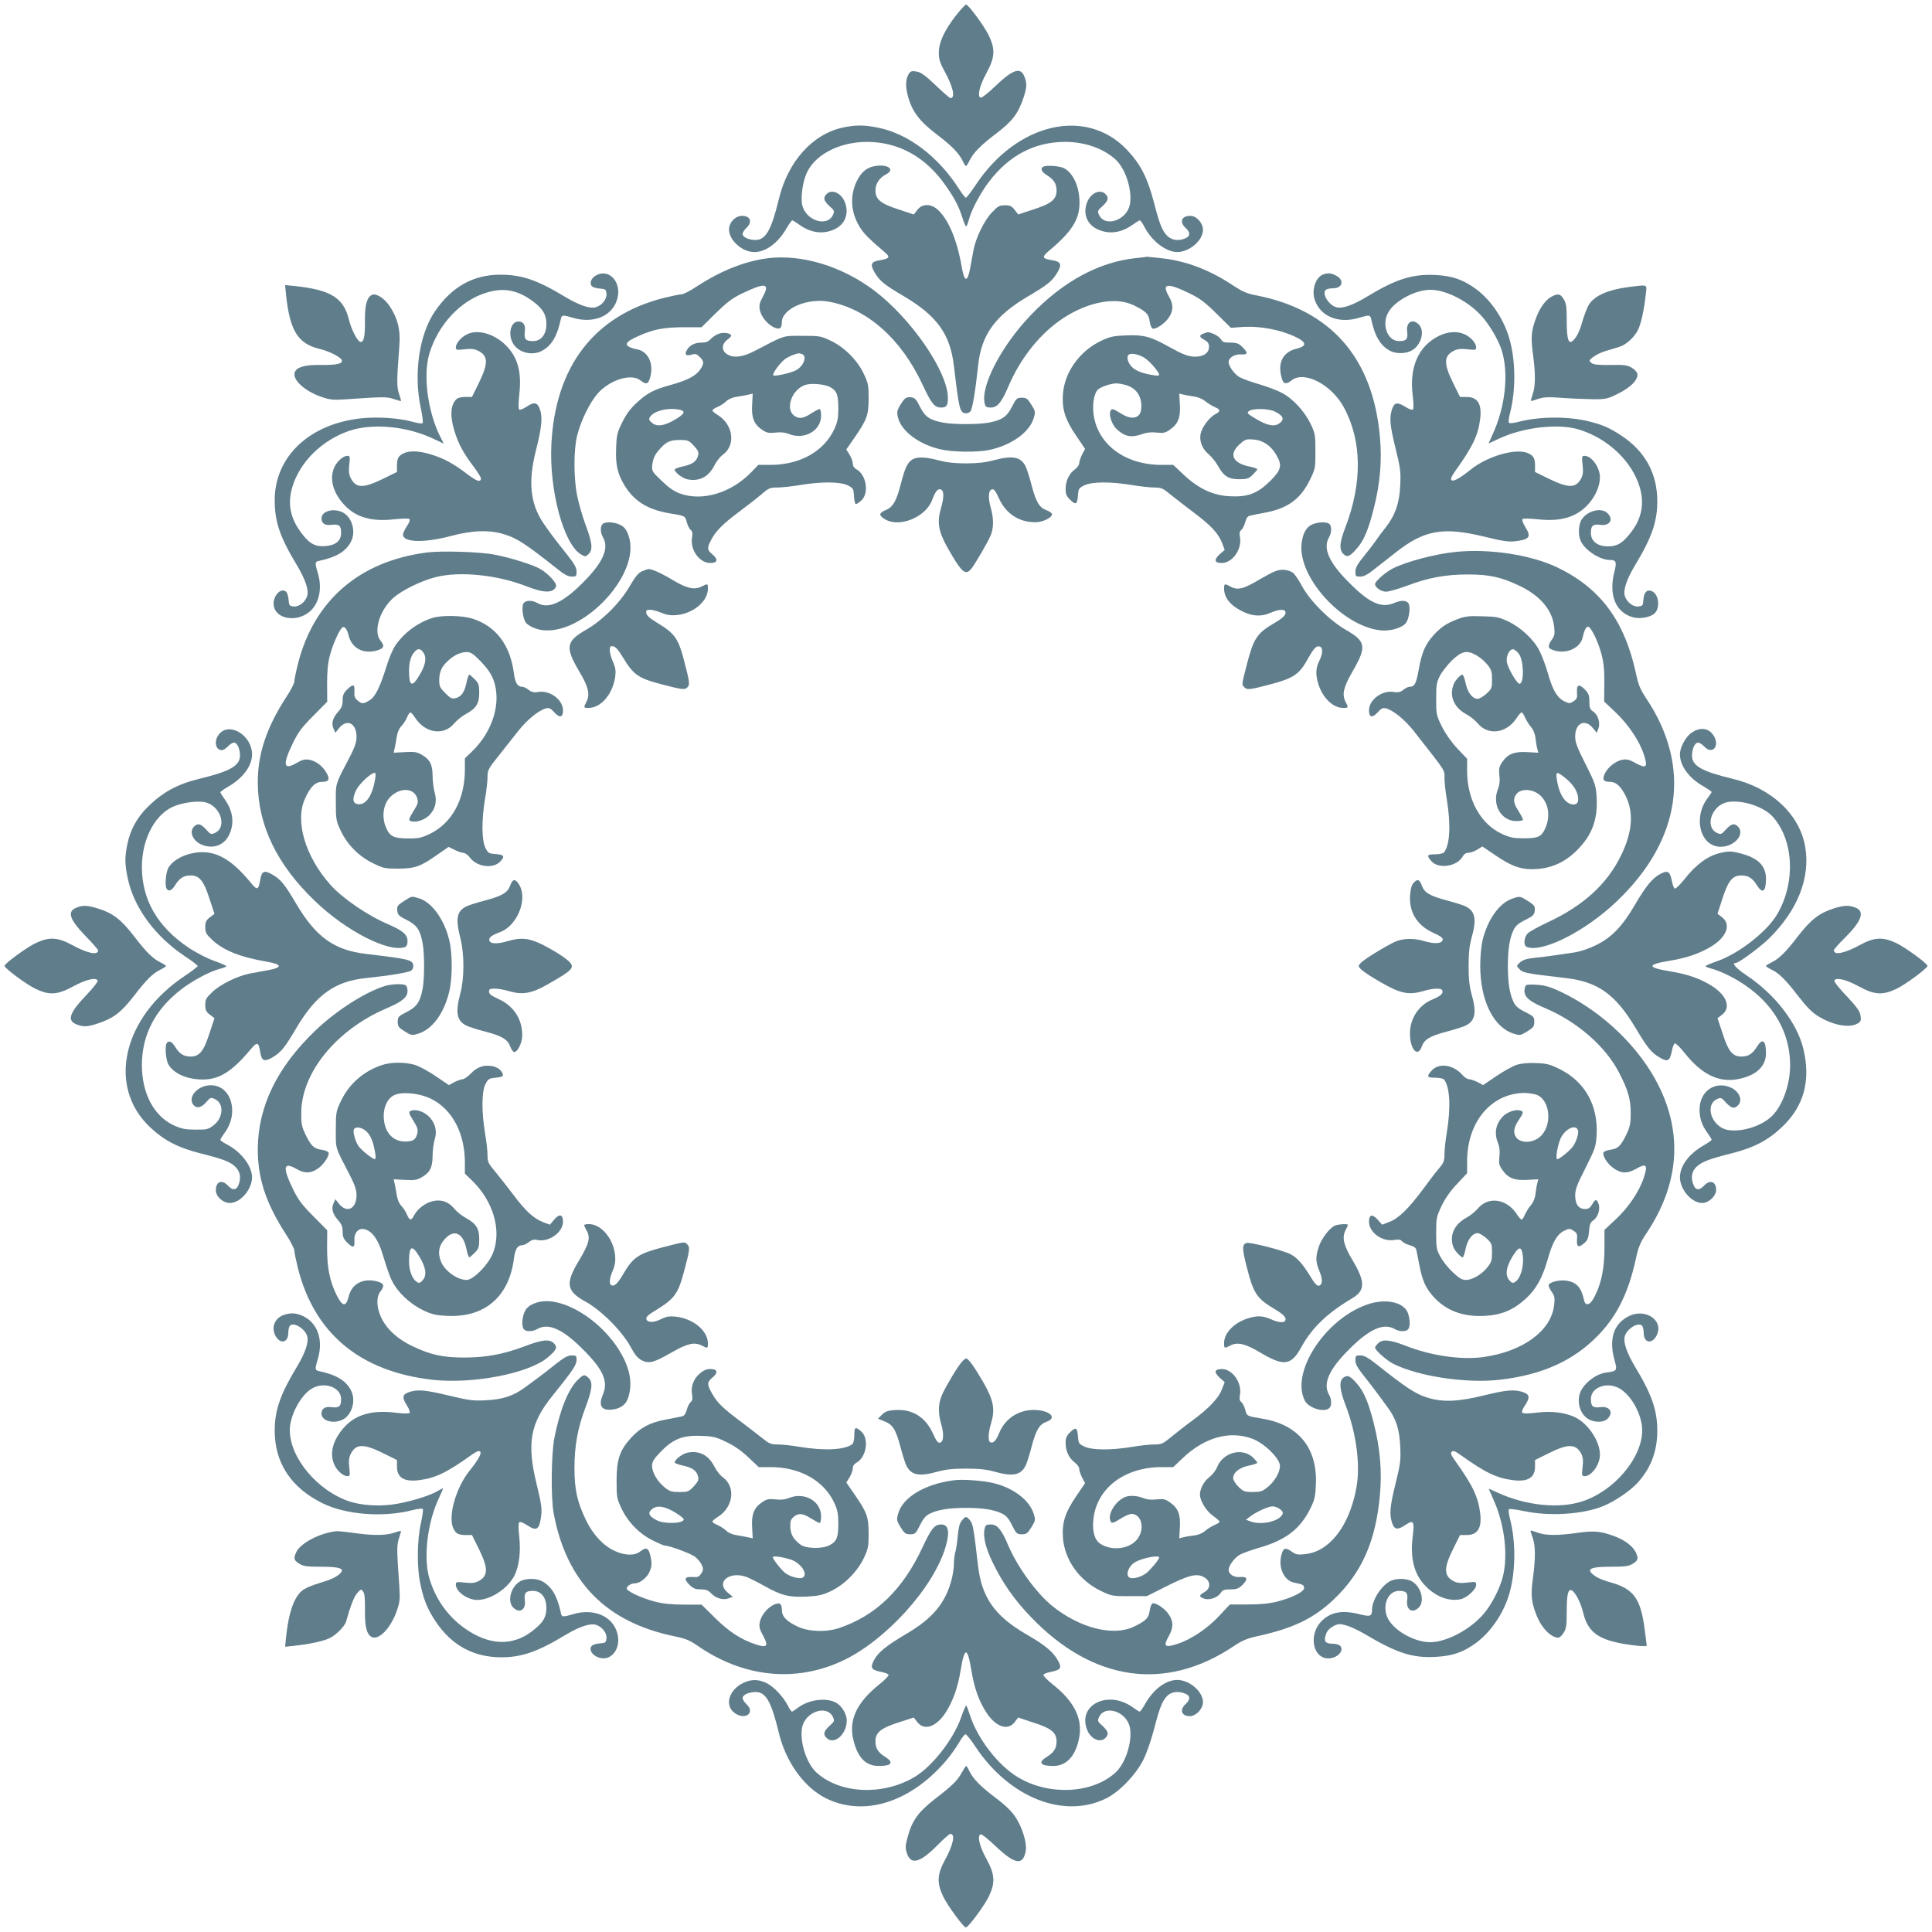 <?xml version="1.0" standalone="no"?>
<!DOCTYPE svg PUBLIC "-//W3C//DTD SVG 20010904//EN"
 "http://www.w3.org/TR/2001/REC-SVG-20010904/DTD/svg10.dtd">
<svg version="1.0" xmlns="http://www.w3.org/2000/svg"
 width="1280pt" height="1280pt" viewBox="0 0 1280 1280"
 preserveAspectRatio="xMidYMid meet">
<g transform="translate(0,1280) scale(0.1,-0.1)"
fill="#607d8b" stroke="none">
<path d="M6334 12698 c-77 -99 -114 -178 -114 -247 0 -43 7 -67 39 -125 56
-102 72 -176 38 -176 -5 0 -49 38 -97 84 -68 65 -97 86 -126 92 -30 5 -40 3
-50 -11 -24 -33 -27 -84 -9 -151 27 -101 77 -168 188 -252 104 -79 149 -126
175 -178 8 -19 19 -34 22 -34 3 0 14 15 22 34 26 53 74 103 179 182 105 80
144 130 179 234 24 71 25 99 6 145 -26 62 -76 45 -192 -66 -46 -44 -90 -79
-97 -76 -24 8 -8 78 38 162 57 104 60 158 16 250 -29 61 -135 205 -151 205 -5
0 -35 -33 -66 -72z"/>
<path d="M5584 11955 c-202 -44 -365 -226 -424 -475 -50 -205 -87 -270 -155
-270 -45 0 -85 19 -85 40 0 9 11 27 25 40 42 39 27 80 -29 80 -44 0 -86 -44
-86 -90 0 -72 87 -150 168 -150 76 0 158 61 213 158 17 28 34 52 38 52 4 0 25
-13 47 -29 75 -54 156 -65 231 -31 73 33 101 107 69 184 -25 59 -86 85 -120
50 -24 -24 -19 -43 19 -79 33 -29 35 -34 24 -58 -39 -86 -185 -37 -205 69 -8
45 1 126 22 186 45 134 215 228 409 228 211 -1 390 -101 522 -292 61 -88 85
-135 109 -210 10 -32 21 -58 25 -58 3 0 12 20 18 44 15 62 79 182 134 253 134
175 302 262 502 263 132 0 252 -42 334 -115 68 -61 114 -205 97 -299 -20 -106
-166 -155 -205 -69 -11 24 -9 29 24 58 38 36 43 55 19 79 -34 35 -95 9 -120
-50 -32 -77 -4 -151 69 -184 75 -34 156 -23 231 31 22 16 43 29 48 29 4 0 17
-18 29 -41 48 -95 143 -168 218 -169 81 0 171 77 171 147 0 46 -43 93 -84 93
-58 0 -74 -40 -31 -80 32 -30 32 -54 0 -68 -43 -20 -89 -15 -119 13 -35 33
-52 73 -92 228 -42 160 -88 250 -178 345 -270 284 -728 178 -1001 -232 -31
-47 -61 -86 -66 -86 -4 0 -25 26 -45 58 -137 214 -336 366 -536 406 -92 19
-151 19 -234 1z"/>
<path d="M5798 11700 c-51 -9 -83 -33 -112 -82 -56 -98 -54 -216 7 -317 28
-47 57 -77 172 -175 34 -29 27 -40 -35 -50 -59 -9 -67 -27 -36 -80 33 -57 64
-82 193 -158 222 -131 308 -252 333 -463 34 -287 39 -308 76 -313 11 -2 27 4
34 13 12 15 33 138 50 300 21 207 111 332 333 463 129 76 160 101 193 158 31
53 23 71 -36 80 -68 11 -70 21 -15 67 146 122 198 205 197 315 0 105 -42 196
-103 228 -31 15 -119 21 -138 9 -20 -12 -11 -33 24 -55 47 -29 65 -57 65 -103
0 -58 -35 -87 -155 -125 l-99 -33 -24 31 c-19 25 -31 30 -64 30 -36 0 -47 -6
-84 -45 -52 -53 -108 -168 -124 -250 -6 -33 -16 -89 -23 -125 -17 -92 -38 -89
-55 10 -31 182 -91 323 -163 384 -45 38 -100 36 -131 -4 l-24 -31 -99 33
c-120 38 -155 67 -155 126 0 45 26 84 72 108 60 31 10 68 -74 54z"/>
<path d="M5086 11089 c-153 -20 -309 -82 -470 -187 -43 -29 -89 -52 -101 -52
-12 0 -65 -11 -118 -24 -460 -117 -719 -454 -744 -971 -15 -303 81 -660 196
-728 30 -17 31 -17 52 4 28 28 23 75 -24 199 -19 52 -43 136 -53 185 -24 119
-24 305 0 400 22 93 84 219 135 277 81 92 223 136 284 88 40 -32 54 -26 67 30
21 87 -20 165 -92 176 -21 4 -45 12 -55 19 -24 18 -7 36 65 68 100 45 168 58
299 59 l121 0 94 93 c78 76 110 100 179 133 149 71 182 66 134 -22 -23 -42
-27 -59 -21 -89 8 -42 46 -91 88 -113 41 -21 58 -12 58 31 0 90 169 163 313
136 253 -47 477 -245 619 -549 59 -127 79 -152 124 -152 35 0 44 13 44 64 0
173 -243 526 -489 712 -215 161 -480 241 -705 213z"/>
<path d="M7525 11090 c-245 -26 -483 -155 -696 -378 -194 -202 -334 -471 -305
-586 5 -22 12 -26 41 -26 42 0 71 34 115 138 83 194 214 357 370 458 165 106
344 138 460 82 82 -40 101 -58 107 -107 3 -23 12 -45 19 -48 19 -7 79 32 104
68 35 48 36 91 5 144 -51 88 -14 94 135 22 69 -34 103 -59 180 -135 l95 -94
65 5 c123 10 267 -17 373 -70 64 -32 64 -57 -2 -73 -91 -21 -128 -93 -100
-192 11 -43 29 -48 66 -18 84 66 264 -27 346 -178 121 -223 124 -501 9 -800
-37 -95 -41 -143 -12 -172 25 -25 43 -18 90 37 45 50 77 126 111 262 43 167
56 321 41 479 -47 523 -326 840 -823 936 -58 11 -89 25 -144 61 -156 105 -314
166 -478 184 -53 6 -98 10 -99 10 -2 -1 -35 -5 -73 -9z"/>
<path d="M3948 10975 c-31 -18 -44 -50 -28 -70 6 -8 30 -15 53 -17 39 -3 42
-5 45 -34 4 -36 -32 -80 -73 -90 -39 -10 -108 14 -199 68 -186 113 -288 148
-432 148 -178 0 -320 -79 -432 -242 -105 -153 -143 -414 -94 -643 11 -49 16
-94 12 -98 -4 -5 -32 -1 -61 7 -89 26 -233 36 -341 25 -346 -35 -578 -253
-578 -543 0 -144 35 -246 148 -432 54 -91 78 -160 68 -199 -10 -41 -54 -77
-90 -73 -29 3 -31 6 -34 45 -2 23 -9 47 -17 53 -37 31 -92 -35 -81 -96 17 -87
152 -108 237 -37 64 55 86 155 54 259 -20 67 -19 73 13 79 111 24 174 62 207
126 35 66 8 162 -54 194 -61 31 -141 9 -141 -39 0 -35 24 -49 69 -43 48 6 61
-6 61 -53 0 -53 -35 -82 -104 -88 -70 -6 -110 18 -166 96 -68 94 -85 187 -54
293 49 167 196 313 379 375 152 51 376 31 550 -50 l75 -35 -24 47 c-82 165
-114 404 -72 547 57 192 205 352 375 405 113 36 205 20 303 -50 73 -52 98 -93
98 -158 0 -68 -35 -112 -89 -112 -48 0 -60 13 -54 61 6 45 -8 69 -43 69 -51 0
-71 -87 -34 -147 35 -59 125 -82 189 -48 64 33 102 96 126 208 6 31 12 32 79
12 139 -42 265 11 296 126 30 110 -55 203 -142 154z"/>
<path d="M8763 10980 c-47 -19 -74 -102 -53 -165 37 -112 159 -162 296 -120
67 20 73 19 79 -12 24 -112 62 -175 126 -208 40 -21 108 -19 146 5 60 36 84
129 43 170 -43 43 -86 15 -77 -49 6 -48 -6 -61 -54 -61 -79 0 -119 114 -68
196 45 74 179 144 275 144 106 0 253 -76 343 -177 50 -56 109 -157 130 -223
48 -153 25 -372 -59 -556 l-28 -62 74 34 c157 73 385 99 519 60 194 -57 358
-211 409 -385 31 -105 13 -203 -53 -291 -57 -76 -94 -100 -157 -100 -70 0
-114 34 -114 89 0 48 13 60 61 54 64 -9 92 34 49 77 -42 42 -142 14 -175 -49
-19 -38 -19 -103 0 -140 31 -60 126 -121 191 -121 42 0 46 -13 30 -77 -40
-155 8 -272 124 -303 46 -12 112 0 141 25 42 39 28 134 -21 150 -30 10 -49
-11 -52 -58 -3 -39 -5 -42 -34 -45 -36 -4 -80 32 -90 73 -10 39 14 108 68 199
111 183 148 289 148 425 0 184 -80 330 -238 435 -77 50 -120 70 -206 92 -142
37 -335 36 -476 -1 -30 -8 -58 -11 -63 -6 -4 4 -1 34 8 67 37 145 37 333 -1
476 -35 135 -121 266 -225 343 -85 62 -155 87 -266 93 -155 8 -265 -27 -459
-145 -91 -55 -160 -79 -199 -69 -51 13 -98 89 -72 115 6 6 28 11 48 11 65 0
78 55 19 85 -32 17 -55 18 -87 5z"/>
<path d="M1895 10848 c25 -238 78 -324 220 -359 64 -15 141 -54 149 -74 9 -25
-32 -34 -141 -33 -102 2 -157 -14 -170 -48 -18 -49 66 -126 178 -164 55 -19
77 -21 154 -16 254 18 279 18 325 2 24 -8 45 -14 47 -13 1 2 -5 23 -13 47 -16
46 -16 90 2 321 8 103 -10 177 -62 257 -35 54 -89 90 -118 79 -34 -13 -50 -68
-48 -170 1 -109 -8 -150 -33 -141 -20 8 -59 85 -74 149 -35 142 -121 195 -359
220 l-63 6 6 -63z"/>
<path d="M10795 10899 c-148 -19 -241 -62 -274 -128 -10 -20 -26 -63 -36 -96
-19 -68 -37 -106 -62 -130 -31 -31 -43 5 -43 129 0 93 -3 116 -20 144 -22 36
-37 39 -80 17 -38 -20 -77 -72 -101 -136 -34 -88 -38 -133 -23 -243 18 -133
17 -214 -1 -266 -8 -24 -14 -44 -12 -46 1 -2 23 4 47 13 37 12 66 14 160 7 63
-5 156 -8 206 -9 87 0 95 2 170 40 82 42 128 90 122 129 -2 11 -19 29 -38 40
-29 17 -50 20 -140 18 -81 -1 -111 2 -126 13 -18 15 -18 16 10 39 16 13 54 32
85 41 31 9 71 21 89 27 45 13 98 62 123 110 21 40 42 136 53 241 7 65 16 61
-109 46z"/>
<path d="M3092 10584 c-39 -20 -72 -59 -72 -86 0 -17 5 -18 58 -12 45 5 66 2
90 -10 67 -34 68 -82 6 -210 l-47 -96 -38 0 c-51 0 -67 -8 -84 -41 -21 -39
-19 -105 6 -185 25 -83 60 -148 129 -238 28 -38 49 -73 47 -79 -7 -23 -27 -16
-93 33 -90 69 -155 104 -238 129 -80 25 -146 27 -185 6 -33 -17 -41 -33 -41
-84 l0 -38 -96 -47 c-128 -62 -176 -61 -210 6 -12 24 -15 45 -10 90 6 53 5 58
-12 58 -28 0 -67 -34 -86 -74 -35 -75 -12 -168 64 -250 77 -84 182 -114 337
-96 50 5 91 6 96 1 5 -5 -2 -25 -17 -47 -14 -21 -26 -46 -26 -56 0 -52 138
-56 314 -10 145 39 259 43 357 12 84 -26 137 -60 342 -222 54 -44 80 -58 105
-58 30 0 32 2 32 33 0 25 -14 50 -57 105 -90 113 -120 153 -163 216 -87 129
-102 273 -50 479 38 150 46 220 28 272 -16 50 -38 55 -90 20 -23 -15 -44 -23
-49 -18 -5 5 -4 47 1 96 17 143 -7 240 -76 316 -78 87 -196 124 -272 85z"/>
<path d="M4755 10586 c-16 -7 -39 -23 -49 -35 -14 -15 -31 -21 -60 -21 -44 0
-79 -18 -96 -51 -16 -29 -5 -39 31 -29 26 8 35 5 55 -15 30 -30 30 -43 2 -85
-28 -40 -85 -70 -193 -100 -113 -31 -159 -55 -226 -118 -42 -38 -70 -76 -96
-129 -34 -69 -38 -85 -41 -173 -5 -111 10 -173 60 -253 63 -99 151 -153 289
-177 110 -18 107 -17 119 -59 5 -21 17 -44 26 -52 11 -9 14 -22 9 -51 -14 -80
49 -168 121 -168 48 0 54 23 15 56 -36 30 -38 42 -11 94 31 61 77 107 185 188
55 41 123 94 151 118 46 40 56 44 103 44 28 0 95 7 149 16 144 24 267 23 317
-1 38 -19 40 -22 43 -72 2 -29 7 -53 12 -53 5 0 21 10 35 23 55 47 36 171 -31
208 -15 8 -24 21 -24 37 0 14 -10 40 -21 59 l-22 35 56 81 c82 119 91 146 92
257 0 87 -3 101 -32 163 -43 91 -129 177 -220 220 -65 31 -74 32 -188 32 -132
0 -110 7 -313 -99 -82 -43 -144 -50 -186 -22 -38 24 -35 68 5 97 17 12 27 25
22 30 -16 16 -59 18 -88 5z m559 -132 c36 -14 9 -82 -42 -108 -35 -18 -140
-41 -149 -33 -9 10 46 85 79 109 25 17 65 34 90 37 3 1 13 -2 22 -5z m185
-218 c45 -24 55 -51 55 -141 0 -65 -5 -91 -26 -137 -69 -149 -228 -238 -425
-238 l-79 0 -44 -46 c-136 -141 -328 -198 -477 -143 -41 16 -75 40 -121 85
-64 62 -65 63 -60 109 4 31 15 59 35 83 51 63 78 77 145 77 56 0 61 -2 95 -38
28 -31 34 -44 28 -65 -9 -38 -38 -59 -100 -72 -30 -6 -55 -16 -55 -21 0 -19
53 -59 86 -65 79 -15 139 17 178 94 13 26 38 58 56 70 86 64 68 198 -34 262
-20 12 -36 26 -36 31 0 5 15 15 34 23 19 8 45 25 57 37 14 14 41 26 69 30 25
4 59 10 76 14 l31 7 -4 -74 c-5 -86 12 -129 67 -166 30 -20 43 -23 88 -18 36
4 63 1 88 -9 102 -42 214 21 214 121 0 24 -4 44 -10 44 -5 0 -31 -13 -57 -30
-52 -33 -78 -37 -110 -15 -64 45 -17 176 73 205 39 13 125 5 163 -14z m-991
-152 c35 -10 26 -27 -34 -63 -72 -43 -121 -50 -154 -23 -20 17 -23 24 -14 39
25 42 128 66 202 47z"/>
<path d="M7973 10590 c-30 -12 -29 -22 7 -42 23 -13 30 -24 30 -47 0 -39 -36
-64 -90 -64 -47 0 -81 13 -180 68 -116 65 -165 78 -278 73 -83 -3 -107 -8
-165 -35 -144 -68 -245 -209 -255 -356 -6 -101 15 -167 88 -274 l59 -87 -20
-37 c-10 -21 -19 -47 -19 -58 0 -11 -13 -30 -30 -42 -38 -28 -60 -76 -60 -129
0 -33 6 -48 31 -72 36 -36 47 -30 51 32 3 41 6 47 43 65 50 24 173 25 317 1
54 -9 120 -16 147 -16 45 0 56 -5 108 -48 32 -26 102 -80 155 -120 112 -84
160 -136 185 -200 l17 -45 -33 -29 c-40 -36 -35 -58 13 -58 72 0 136 92 121
173 -5 24 -2 37 9 46 9 7 21 31 26 52 8 28 17 40 33 43 12 3 57 12 100 20 149
28 233 90 294 214 37 75 38 78 38 191 0 109 -2 120 -31 181 -40 84 -118 169
-191 207 -32 17 -101 43 -153 58 -52 15 -110 36 -129 47 -35 22 -71 72 -71 99
0 29 38 53 80 51 48 -3 51 9 11 49 -25 24 -37 29 -80 29 -41 0 -52 4 -61 21
-7 11 -27 27 -45 35 -39 16 -42 16 -72 4z m-386 -164 c34 -23 93 -92 93 -109
0 -6 -15 -7 -37 -3 -75 12 -117 28 -145 56 -29 30 -38 74 -15 83 21 9 71 -4
104 -27z m-125 -178 c70 -21 106 -79 99 -158 -6 -62 -62 -75 -132 -31 -58 36
-65 37 -73 15 -10 -27 12 -88 41 -116 56 -52 98 -60 173 -33 28 10 60 13 94 9
43 -5 56 -2 85 18 56 38 73 81 68 166 l-4 74 26 -6 c14 -4 46 -9 71 -13 26 -3
57 -16 75 -31 17 -14 45 -31 63 -39 40 -17 40 -28 2 -48 -38 -20 -88 -87 -96
-131 -9 -47 12 -99 53 -133 20 -17 48 -51 62 -77 38 -69 70 -89 141 -89 51 0
63 4 89 29 17 17 31 33 31 37 0 4 -25 13 -56 19 -108 23 -133 81 -63 145 39
35 45 37 95 33 63 -5 115 -41 151 -104 39 -67 32 -97 -39 -168 -85 -85 -149
-110 -268 -104 -113 5 -211 51 -309 144 l-68 64 -78 0 c-246 0 -430 141 -451
346 -7 64 7 134 31 154 21 18 85 39 119 40 16 0 46 -5 68 -12z m987 -176 c52
-26 62 -49 31 -74 -34 -28 -83 -19 -161 28 -57 34 -60 38 -44 51 27 19 133 17
174 -5z"/>
<path d="M9532 10574 c-136 -68 -197 -209 -172 -398 6 -47 6 -84 1 -89 -5 -5
-26 2 -51 18 -52 33 -72 29 -87 -15 -19 -57 -15 -108 23 -261 32 -129 35 -154
31 -244 -5 -118 -34 -200 -97 -280 -22 -27 -52 -68 -67 -90 -15 -22 -52 -69
-80 -104 -40 -49 -53 -73 -53 -98 0 -31 2 -33 33 -33 24 0 50 14 104 58 40 31
98 77 130 102 189 149 314 171 589 104 118 -29 159 -35 202 -30 98 12 109 29
66 97 -14 23 -22 45 -17 50 5 5 47 4 96 -1 158 -18 262 13 341 101 47 52 76
120 76 177 0 65 -55 142 -102 142 -18 0 -19 -5 -13 -59 5 -45 3 -66 -9 -90
-34 -65 -82 -67 -210 -5 l-96 47 0 38 c0 51 -8 67 -41 84 -76 40 -270 -14
-384 -105 -72 -58 -116 -83 -128 -71 -8 8 -1 24 23 58 119 167 153 239 167
351 11 96 -18 142 -91 142 l-43 0 -47 95 c-62 127 -61 177 6 211 24 12 45 15
90 10 53 -6 58 -5 58 12 0 28 -34 67 -74 86 -50 24 -114 20 -174 -10z"/>
<path d="M5982 10143 c-39 -56 -43 -71 -32 -112 24 -89 138 -174 277 -207 82
-20 246 -22 328 -5 147 32 266 117 294 212 12 39 11 44 -16 88 -25 40 -33 46
-63 46 -33 0 -37 -4 -65 -59 -34 -67 -66 -89 -154 -106 -69 -13 -233 -13 -302
0 -90 17 -120 38 -154 105 -26 52 -34 60 -61 63 -25 2 -36 -3 -52 -25z"/>
<path d="M6042 9754 c-31 -21 -47 -57 -72 -154 -30 -118 -53 -159 -101 -179
-47 -20 -49 -35 -6 -61 95 -58 271 13 313 128 21 57 37 77 58 69 21 -8 21 -53
0 -124 -27 -94 -17 -154 45 -264 90 -159 116 -183 153 -141 22 24 113 180 132
226 20 49 20 113 0 182 -19 67 -16 118 9 122 13 3 24 -13 46 -61 45 -100 132
-157 240 -157 49 0 111 30 111 53 0 7 -16 19 -35 26 -49 17 -71 54 -101 168
-14 54 -32 110 -40 125 -32 62 -86 72 -213 38 -52 -14 -107 -20 -181 -20 -74
0 -129 6 -181 20 -90 24 -147 25 -177 4z"/>
<path d="M3992 9328 c-16 -16 -15 -57 3 -88 42 -73 0 -167 -134 -301 -134
-134 -228 -176 -301 -134 -33 19 -74 19 -90 0 -16 -19 -8 -96 13 -129 10 -14
37 -31 68 -41 271 -90 711 355 612 620 -14 38 -27 54 -53 67 -40 21 -101 23
-118 6z"/>
<path d="M8693 9325 c-39 -17 -63 -61 -70 -129 -23 -222 269 -543 521 -572 67
-8 150 17 173 52 21 33 29 110 13 129 -16 19 -48 19 -93 0 -86 -36 -164 -1
-298 134 -134 133 -176 228 -134 301 18 31 19 72 3 88 -16 16 -75 15 -115 -3z"/>
<path d="M2831 9140 c-448 -57 -750 -316 -857 -738 -13 -52 -24 -105 -24 -117
0 -12 -23 -58 -52 -101 -132 -203 -192 -381 -190 -574 2 -280 128 -540 379
-780 208 -200 492 -344 597 -304 10 4 16 18 16 39 0 42 -32 70 -125 110 -136
57 -306 173 -386 263 -168 189 -237 424 -167 574 36 78 68 108 113 108 46 0
53 19 25 65 -27 44 -70 75 -114 82 -27 4 -46 -1 -81 -22 -88 -51 -95 -13 -23
135 34 69 58 102 134 178 l92 93 -1 117 c0 81 5 139 18 187 16 64 54 153 77
182 17 21 36 2 48 -48 20 -84 99 -125 189 -98 46 14 51 29 21 66 -48 61 -4
203 88 284 57 49 182 111 277 135 159 41 408 16 602 -60 118 -46 179 -47 197
-1 8 22 -58 91 -113 120 -56 28 -193 71 -293 90 -92 19 -349 27 -447 15z"/>
<path d="M9640 9143 c-135 -14 -323 -64 -412 -109 -48 -24 -118 -86 -118 -104
0 -22 41 -50 73 -50 18 0 80 18 138 39 141 54 257 75 404 75 142 0 221 -17
344 -76 136 -65 217 -161 228 -273 5 -44 2 -59 -16 -83 -31 -45 -27 -60 22
-73 81 -22 168 20 183 89 10 47 24 74 37 70 21 -7 67 -103 88 -185 15 -59 19
-107 18 -195 l-1 -116 73 -69 c86 -81 159 -189 189 -279 29 -87 19 -99 -53
-60 -43 24 -60 28 -90 22 -42 -8 -91 -46 -113 -88 -21 -41 -12 -58 31 -58 44
0 77 -32 111 -105 48 -107 37 -232 -35 -380 -92 -191 -249 -335 -490 -447 -58
-27 -116 -59 -128 -71 -27 -25 -32 -82 -7 -91 103 -40 389 105 595 302 428
407 498 894 195 1346 -38 57 -51 87 -67 163 -76 351 -236 566 -520 703 -177
85 -455 127 -679 103z"/>
<path d="M4253 9015 c-23 -10 -44 -35 -80 -97 -63 -110 -181 -228 -291 -291
-134 -77 -139 -116 -41 -281 57 -96 69 -147 45 -194 -21 -41 -21 -42 14 -42
82 0 160 92 176 207 5 40 2 60 -15 98 -12 26 -21 61 -21 77 0 25 4 29 22 26
16 -2 35 -24 63 -70 72 -119 101 -140 255 -181 139 -36 157 -39 174 -21 18 17
15 36 -21 174 -40 153 -62 183 -181 255 -46 28 -68 47 -70 63 -3 18 1 22 26
22 16 0 51 -10 77 -21 122 -54 305 43 305 161 0 35 -1 35 -42 14 -47 -24 -97
-13 -191 43 -78 47 -137 73 -161 73 -6 -1 -25 -7 -43 -15z"/>
<path d="M8450 9016 c-19 -7 -64 -31 -100 -52 -113 -68 -150 -77 -200 -49 -36
20 -40 19 -40 -15 0 -59 40 -110 118 -149 66 -34 129 -38 187 -12 50 22 90 27
99 12 12 -20 -9 -43 -73 -80 -114 -67 -136 -101 -181 -276 -35 -136 -34 -129
-15 -149 18 -18 36 -16 175 21 151 40 188 65 246 170 39 70 57 88 79 79 21 -8
19 -49 -5 -96 -24 -47 -25 -93 -4 -157 30 -90 97 -153 162 -153 37 0 37 1 16
42 -24 47 -13 95 45 196 97 167 92 202 -41 278 -109 63 -238 191 -293 293 -22
41 -49 80 -60 87 -32 21 -76 25 -115 10z"/>
<path d="M2865 8706 c-98 -31 -188 -98 -246 -183 -16 -23 -43 -86 -59 -140
-44 -140 -74 -200 -112 -223 -41 -25 -50 -25 -79 -1 -18 15 -23 27 -21 60 3
49 -8 52 -49 12 -23 -23 -29 -38 -29 -71 0 -33 -7 -50 -30 -76 -37 -42 -46
-77 -30 -112 l12 -27 26 33 c53 63 116 28 114 -63 0 -31 -12 -66 -38 -117
-106 -203 -99 -181 -99 -313 0 -114 2 -123 32 -188 44 -93 119 -169 212 -215
71 -35 80 -37 170 -37 111 1 146 13 261 94 l72 50 39 -19 c21 -11 47 -20 58
-20 11 0 30 -13 42 -29 49 -67 160 -80 207 -25 28 32 21 42 -38 46 -41 3 -47
6 -65 43 -24 50 -25 183 -1 325 9 52 16 116 16 143 0 44 5 54 73 139 39 50 99
125 132 167 60 75 134 135 183 148 20 5 31 0 54 -26 36 -40 58 -35 58 13 0 71
-89 136 -166 121 -26 -4 -41 -1 -61 14 -14 12 -34 21 -44 21 -30 0 -46 26 -54
87 -24 190 -119 315 -277 365 -70 21 -202 23 -263 4z m-59 -231 c22 -34 14
-81 -28 -150 -48 -81 -68 -72 -68 30 0 58 12 100 37 127 22 25 40 22 59 -7z
m380 -58 c43 -45 67 -80 83 -120 55 -149 -2 -341 -143 -477 l-46 -44 0 -73 c0
-198 -84 -354 -229 -426 -58 -28 -75 -32 -146 -32 -95 1 -120 12 -146 68 -34
77 -20 167 35 215 65 57 151 49 170 -16 8 -28 5 -39 -23 -83 -36 -58 -37 -66
-13 -71 32 -7 84 10 113 38 43 41 56 94 39 152 -7 26 -14 77 -14 114 -1 76
-19 108 -76 140 -28 16 -49 19 -108 15 l-74 -4 7 31 c4 17 10 51 14 76 4 28
16 55 30 69 12 12 29 38 37 57 8 19 18 34 23 34 5 0 20 -17 34 -39 67 -100
188 -116 256 -34 17 20 51 48 77 62 69 38 89 70 89 141 0 51 -4 63 -29 89 -17
17 -33 31 -37 31 -4 0 -13 -25 -19 -55 -13 -63 -34 -91 -73 -101 -23 -5 -34 0
-67 34 -35 35 -40 45 -40 86 0 54 16 90 57 127 40 38 83 58 123 59 29 0 43 -9
96 -63z m-700 -774 c-18 -114 -61 -177 -113 -171 -37 4 -41 35 -13 94 20 41
98 114 123 114 6 0 7 -15 3 -37z"/>
<path d="M9654 8697 c-72 -28 -108 -52 -157 -106 -54 -60 -77 -114 -97 -224
-17 -97 -28 -117 -61 -117 -9 0 -28 -9 -42 -21 -20 -15 -35 -18 -61 -14 -77
15 -166 -50 -166 -121 0 -48 22 -53 58 -13 23 26 34 31 54 26 49 -13 123 -73
183 -148 220 -281 205 -257 205 -313 0 -28 7 -94 16 -146 27 -166 20 -299 -19
-347 -5 -7 -31 -13 -58 -13 -55 0 -59 -7 -26 -45 47 -55 171 -36 208 31 8 15
21 24 37 24 14 0 40 9 59 21 l34 21 90 -61 c111 -75 175 -96 276 -88 100 8
186 48 262 125 99 99 138 203 129 352 -5 77 -9 89 -73 217 -57 112 -69 145
-69 184 0 88 64 119 116 57 l27 -33 11 29 c14 38 -3 91 -36 113 -20 13 -24 24
-24 65 0 42 -5 54 -30 80 -39 39 -55 33 -52 -20 3 -35 0 -43 -23 -58 -24 -16
-29 -16 -60 -1 -48 23 -79 76 -110 187 -15 52 -41 121 -58 153 -38 73 -123
151 -207 191 -58 27 -77 31 -170 33 -90 3 -114 0 -166 -20z m409 -229 c33 -44
36 -198 4 -198 -17 0 -77 103 -84 145 -6 40 19 88 44 83 9 -2 25 -15 36 -30z
m-279 -11 c22 -12 53 -39 70 -60 27 -34 31 -47 31 -99 0 -56 -2 -62 -37 -94
-21 -19 -47 -34 -58 -34 -35 0 -67 42 -80 104 -6 31 -16 56 -21 56 -14 0 -49
-38 -59 -66 -29 -76 3 -151 83 -195 27 -14 61 -42 78 -62 68 -82 189 -66 256
34 14 22 29 39 34 39 5 0 15 -15 22 -32 8 -18 25 -47 39 -63 16 -18 28 -47 31
-75 3 -25 8 -57 12 -71 l7 -26 -74 4 c-86 5 -129 -12 -166 -67 -20 -30 -23
-43 -18 -88 4 -36 1 -63 -9 -88 -43 -103 20 -214 121 -214 24 0 44 4 44 10 0
5 -13 31 -30 57 -33 52 -37 78 -15 110 31 44 119 37 167 -14 51 -55 60 -139
23 -217 -24 -50 -47 -60 -140 -60 -67 0 -90 5 -142 28 -143 65 -233 227 -233
419 l0 80 -64 67 c-41 44 -78 97 -103 146 -37 76 -38 81 -38 183 0 95 3 111
26 156 15 28 52 74 82 103 64 60 97 66 161 29z m580 -806 c49 -39 75 -74 87
-113 12 -43 3 -68 -25 -68 -53 0 -96 64 -111 163 -9 56 -2 58 49 18z"/>
<path d="M1457 7942 c-42 -43 -33 -112 13 -112 9 0 27 11 40 25 13 14 31 25
40 25 21 0 40 -40 40 -85 0 -68 -64 -105 -270 -155 -145 -35 -243 -89 -341
-186 -69 -67 -115 -151 -134 -241 -19 -88 -19 -136 1 -230 40 -195 180 -386
381 -520 46 -30 83 -59 83 -63 0 -4 -38 -34 -85 -65 -411 -273 -517 -731 -233
-1001 94 -89 185 -137 335 -175 155 -39 199 -56 234 -91 32 -32 38 -77 17
-123 -14 -32 -38 -32 -68 0 -40 43 -80 27 -80 -31 0 -41 47 -84 93 -84 70 0
147 90 147 171 -1 75 -74 170 -169 218 -23 12 -41 25 -41 29 0 5 13 26 29 48
97 131 43 314 -92 314 -91 0 -161 -85 -111 -135 21 -21 52 -11 84 27 23 27 28
28 52 17 64 -28 59 -125 -9 -176 -33 -25 -44 -28 -117 -27 -67 0 -92 5 -144
28 -132 61 -212 211 -212 401 1 200 88 368 263 502 71 55 191 119 253 134 24
6 44 14 44 18 0 3 -36 19 -81 35 -46 16 -118 53 -169 87 -206 138 -309 316
-310 534 0 194 94 364 228 409 60 21 141 30 186 22 106 -20 155 -166 69 -205
-24 -11 -29 -9 -58 24 -36 38 -55 43 -79 19 -35 -34 -9 -95 50 -120 77 -32
151 -4 184 69 34 75 23 156 -31 231 -16 22 -29 43 -29 47 0 4 24 21 53 38 96
55 157 137 157 213 0 121 -142 214 -213 140z"/>
<path d="M11209 7947 c-40 -26 -79 -98 -79 -144 0 -77 60 -159 158 -214 28
-17 52 -33 52 -36 0 -3 -12 -21 -26 -40 -100 -131 -49 -323 86 -323 92 0 164
85 114 134 -24 24 -43 19 -79 -19 -29 -33 -34 -35 -58 -24 -86 39 -37 185 69
205 94 17 238 -29 299 -97 139 -155 153 -434 30 -645 -68 -117 -257 -264 -404
-314 -39 -14 -71 -27 -71 -31 0 -4 20 -12 44 -18 25 -6 78 -28 119 -49 256
-133 397 -343 397 -591 0 -132 -55 -279 -129 -343 -71 -63 -198 -100 -285 -84
-106 20 -155 166 -69 205 24 11 29 9 58 -24 36 -38 55 -43 79 -19 35 34 9 95
-50 120 -104 44 -204 -28 -204 -147 0 -58 15 -103 51 -153 16 -22 29 -43 29
-47 0 -4 -24 -21 -52 -37 -98 -56 -157 -135 -158 -211 0 -82 77 -171 148 -171
43 0 92 46 92 87 0 55 -41 70 -80 28 -30 -32 -54 -32 -68 0 -22 47 -15 94 17
124 36 34 82 52 234 90 149 38 241 86 334 175 144 136 191 307 141 516 -41
172 -188 362 -375 487 -72 48 -103 83 -74 83 21 0 161 103 224 165 187 185
272 400 237 604 -36 214 -223 390 -480 451 -207 50 -270 86 -270 154 0 45 19
86 40 86 9 0 27 -11 40 -25 61 -65 112 15 54 84 -32 39 -84 42 -135 8z"/>
<path d="M1269 7146 c-69 -15 -133 -55 -154 -97 -17 -32 -24 -117 -11 -137 13
-21 34 -13 56 23 29 47 57 65 103 65 58 0 87 -35 125 -155 l33 -99 -31 -24
c-25 -19 -30 -31 -30 -64 0 -36 6 -47 43 -82 74 -72 187 -117 367 -148 99 -17
102 -38 10 -55 -36 -7 -92 -17 -125 -23 -82 -16 -197 -72 -250 -124 -39 -37
-45 -48 -45 -84 0 -33 5 -45 30 -64 l31 -24 -33 -99 c-38 -120 -67 -155 -125
-155 -46 0 -74 18 -103 65 -22 36 -43 44 -56 23 -12 -20 -6 -105 10 -137 32
-61 123 -103 228 -103 109 -1 195 52 316 197 46 55 55 53 66 -15 9 -59 27 -67
80 -36 57 33 82 64 158 193 131 222 256 312 463 333 162 17 285 38 300 50 9 7
15 23 13 34 -5 37 -26 42 -313 76 -211 25 -332 111 -463 333 -76 129 -101 160
-158 193 -53 31 -71 23 -80 -36 -11 -67 -21 -70 -61 -20 -141 172 -252 227
-394 196z"/>
<path d="M11397 7149 c-83 -20 -158 -74 -237 -174 -29 -36 -57 -64 -64 -62 -6
2 -14 23 -19 48 -13 66 -26 75 -75 50 -53 -27 -99 -83 -171 -207 -83 -142
-153 -214 -255 -265 -54 -26 -105 -43 -151 -50 -39 -6 -97 -14 -130 -19 -33
-5 -91 -12 -128 -16 -51 -5 -76 -13 -95 -29 -26 -23 -26 -24 -8 -43 24 -27 41
-31 311 -62 211 -25 326 -106 459 -327 82 -137 105 -166 163 -200 53 -31 66
-23 80 46 5 25 13 46 19 48 7 2 35 -26 64 -62 113 -143 226 -198 352 -175 122
23 188 84 188 172 0 86 -23 103 -60 43 -29 -47 -57 -65 -103 -65 -58 0 -87 35
-125 155 l-33 99 31 24 c59 46 31 126 -67 189 -77 49 -162 79 -280 98 -153 25
-153 45 0 70 116 19 204 50 282 99 96 62 124 142 65 188 l-31 24 32 99 c38
119 67 155 126 155 46 0 74 -18 103 -65 37 -60 60 -43 60 43 0 85 -51 137
-165 167 -65 17 -82 17 -138 4z"/>
<path d="M3381 6935 c-17 -49 -54 -71 -168 -101 -54 -14 -110 -32 -125 -40
-62 -32 -71 -80 -38 -209 27 -106 27 -264 0 -366 -34 -127 -24 -181 38 -213
15 -8 71 -26 125 -40 114 -30 151 -52 168 -101 7 -19 19 -35 26 -35 23 0 53
62 53 111 0 108 -57 195 -157 240 -47 21 -63 33 -63 49 0 17 6 20 38 20 21 0
63 -7 92 -16 92 -27 152 -17 261 46 132 75 161 97 157 123 -3 25 -76 77 -191
137 -89 45 -146 51 -233 25 -65 -20 -113 -19 -121 1 -8 21 12 37 69 58 115 42
186 218 128 314 -25 41 -43 41 -59 -3z"/>
<path d="M9364 6949 c-12 -14 -19 -40 -22 -83 -7 -111 48 -199 156 -247 47
-22 63 -33 60 -46 -4 -25 -54 -28 -119 -9 -71 22 -145 20 -198 -4 -64 -30
-204 -116 -226 -140 -18 -20 -18 -21 4 -44 12 -12 72 -52 133 -86 127 -73 182
-84 278 -56 59 18 116 21 124 7 12 -20 -8 -40 -60 -61 -101 -41 -160 -138
-152 -249 7 -93 53 -133 77 -66 17 49 54 71 168 101 54 14 110 32 125 40 62
32 72 85 38 206 -15 53 -20 103 -20 188 0 85 5 135 20 188 34 121 24 174 -38
206 -15 8 -71 26 -125 40 -114 30 -151 52 -168 101 -15 40 -28 44 -55 14z"/>
<path d="M2676 6830 c-42 -27 -47 -34 -44 -63 3 -28 10 -36 63 -62 67 -34 88
-64 105 -154 13 -69 13 -233 0 -302 -17 -88 -39 -120 -106 -154 -55 -28 -59
-32 -59 -65 0 -30 6 -38 46 -63 44 -27 49 -28 88 -16 93 28 170 130 206 274
23 90 24 255 1 348 -33 137 -117 252 -202 276 -50 14 -43 16 -98 -19z"/>
<path d="M10016 6845 c-83 -29 -160 -138 -193 -272 -10 -41 -16 -110 -16 -173
0 -230 89 -409 224 -449 39 -12 44 -11 88 16 40 25 46 33 46 63 0 33 -4 37
-60 65 -45 22 -64 39 -77 66 -26 52 -38 129 -38 239 0 110 12 187 38 239 13
27 32 44 77 66 53 26 60 34 63 62 3 29 -2 36 -44 63 -54 34 -55 34 -108 15z"/>
<path d="M503 6785 c-60 -26 -41 -78 67 -190 44 -45 80 -86 80 -92 0 -34 -73
-19 -176 38 -92 50 -150 53 -239 10 -59 -28 -205 -135 -205 -150 0 -16 146
-124 205 -152 92 -44 146 -41 250 16 84 46 154 62 162 38 3 -7 -32 -51 -76
-97 -111 -116 -128 -166 -66 -192 46 -19 74 -18 145 6 104 35 153 73 239 184
83 108 125 149 178 174 18 9 33 19 33 22 0 3 -15 13 -33 22 -53 25 -95 66
-178 174 -87 113 -141 154 -240 185 -72 22 -102 23 -146 4z"/>
<path d="M12148 6781 c-96 -31 -151 -74 -237 -185 -83 -108 -125 -149 -178
-174 -18 -9 -33 -19 -33 -22 0 -3 15 -13 33 -22 53 -25 95 -66 178 -174 60
-77 94 -112 137 -138 104 -63 215 -80 267 -42 14 10 16 20 11 50 -5 28 -28 59
-92 127 -47 49 -84 95 -81 102 8 24 79 8 162 -38 104 -57 158 -60 250 -16 59
28 205 136 205 152 0 15 -146 122 -205 150 -89 43 -147 40 -239 -10 -104 -57
-176 -72 -176 -37 0 6 32 43 71 81 112 111 136 175 74 201 -44 18 -77 17 -147
-5z"/>
<path d="M2545 6266 c-131 -42 -322 -165 -457 -295 -252 -242 -378 -501 -380
-781 -1 -199 54 -364 192 -576 27 -42 50 -87 50 -99 0 -12 11 -65 24 -118 110
-432 410 -682 887 -738 273 -31 648 42 772 151 55 47 62 65 37 90 -30 30 -76
25 -193 -19 -140 -53 -255 -75 -402 -75 -143 0 -222 18 -344 76 -99 47 -170
113 -206 190 -31 67 -33 135 -5 171 30 38 25 55 -21 67 -93 25 -169 -15 -189
-100 -17 -70 -41 -68 -79 8 -46 92 -64 181 -64 314 l1 117 -92 93 c-76 76
-100 109 -134 178 -72 148 -65 186 23 135 53 -31 96 -30 144 5 36 25 75 85 68
104 -3 7 -25 16 -49 19 -49 7 -69 26 -107 107 -22 46 -26 69 -25 140 2 265
235 549 564 689 105 45 140 74 140 115 0 22 -6 36 -16 40 -25 10 -96 6 -139
-8z"/>
<path d="M10113 6274 c-7 -3 -13 -21 -13 -39 0 -42 34 -71 139 -115 213 -91
400 -254 489 -429 58 -112 76 -174 76 -266 0 -66 -5 -90 -26 -135 -39 -82 -58
-101 -107 -107 -23 -3 -45 -12 -48 -19 -7 -20 24 -71 61 -99 53 -40 95 -43
155 -9 70 40 80 27 51 -60 -30 -91 -103 -199 -188 -277 l-72 -67 0 -119 c0
-133 -20 -235 -65 -322 -29 -59 -61 -69 -71 -23 -17 81 -48 116 -113 127 -49
8 -121 -10 -121 -31 0 -8 10 -28 21 -44 18 -24 21 -38 16 -83 -17 -172 -205
-311 -470 -348 -146 -20 -348 9 -514 75 -106 41 -154 45 -183 16 -11 -11 -20
-24 -20 -28 0 -17 76 -85 120 -107 166 -84 484 -132 709 -106 280 33 486 126
648 293 127 130 203 286 252 512 16 75 29 105 67 162 216 322 245 654 84 979
-125 253 -369 489 -643 621 -71 34 -107 45 -157 49 -36 3 -71 2 -77 -1z"/>
<path d="M2525 5742 c-120 -42 -214 -125 -268 -240 -30 -64 -32 -73 -32 -187
0 -132 -8 -106 94 -303 30 -59 43 -96 43 -127 2 -91 -61 -126 -114 -63 l-26
33 -12 -27 c-16 -35 -7 -70 30 -112 23 -26 30 -43 30 -76 0 -33 6 -48 29 -71
40 -40 52 -37 49 11 -3 53 27 86 68 76 50 -13 89 -67 118 -163 43 -139 57
-175 86 -218 43 -63 115 -124 188 -158 56 -26 82 -32 159 -35 246 -11 407 129
438 381 8 61 24 87 54 87 10 0 30 9 45 21 19 15 34 19 55 14 77 -17 171 50
171 121 0 49 -24 55 -59 13 l-28 -33 -45 17 c-63 25 -115 72 -199 184 -41 54
-95 123 -121 154 -43 51 -48 62 -48 105 0 27 -7 92 -16 144 -24 142 -23 275 1
325 19 37 23 40 70 45 38 4 49 9 47 20 -6 27 -34 49 -68 56 -57 11 -102 -4
-143 -47 -21 -21 -46 -39 -55 -39 -9 0 -34 -9 -55 -19 l-37 -20 -87 59 c-48
33 -110 66 -139 75 -68 20 -160 19 -223 -3z m331 -222 c140 -69 224 -227 224
-423 l0 -73 46 -44 c141 -136 198 -328 142 -477 -29 -78 -131 -183 -177 -183
-62 0 -147 62 -170 123 -22 57 -14 104 25 147 62 69 122 43 144 -64 6 -31 15
-56 19 -56 4 0 20 14 37 31 25 26 29 38 29 89 0 71 -20 103 -89 141 -26 14
-61 42 -77 62 -38 47 -89 63 -146 48 -49 -13 -97 -51 -119 -92 -19 -38 -31
-37 -48 5 -8 19 -25 45 -37 57 -14 14 -26 41 -30 69 -4 25 -10 59 -14 76 l-7
31 74 -4 c59 -4 80 -1 108 15 57 32 75 64 76 140 0 37 6 86 13 109 18 55 7
105 -30 148 -32 36 -84 57 -119 48 -26 -7 -26 -13 11 -72 24 -39 30 -56 24
-79 -9 -42 -28 -55 -81 -55 -79 0 -133 57 -141 149 -6 78 25 143 77 162 57 20
163 8 236 -28z m-426 -218 c28 -28 44 -70 56 -144 4 -23 3 -38 -3 -38 -13 0
-83 55 -105 83 -21 27 -41 94 -34 113 9 24 56 16 86 -14z m349 -828 c43 -72
50 -121 23 -154 -17 -20 -24 -23 -39 -14 -31 18 -53 75 -53 136 0 105 19 115
69 32z"/>
<path d="M10048 5745 c-27 -9 -87 -42 -135 -75 l-87 -59 -37 20 c-21 10 -47
19 -57 19 -10 0 -31 13 -45 30 -61 68 -157 80 -204 25 -33 -38 -29 -45 26 -45
27 0 53 -6 58 -12 39 -49 46 -182 19 -348 -9 -52 -16 -118 -16 -147 0 -44 -5
-57 -37 -95 -20 -23 -68 -86 -106 -138 -95 -128 -161 -192 -221 -215 l-49 -19
-29 33 c-36 40 -58 35 -58 -13 0 -72 88 -135 168 -121 29 5 42 2 51 -9 8 -9
31 -21 52 -26 27 -8 40 -17 43 -33 3 -12 12 -60 21 -106 19 -96 41 -145 91
-201 84 -93 194 -135 338 -128 112 5 192 38 277 116 67 62 108 136 144 262 31
111 62 164 110 187 31 15 36 15 60 -1 23 -15 26 -23 23 -58 -3 -50 10 -57 47
-25 23 19 29 34 33 80 3 45 9 59 27 71 31 20 49 75 36 110 -13 34 -22 33 -43
-4 -13 -22 -24 -30 -46 -30 -43 0 -66 31 -66 90 0 40 12 71 69 183 64 128 68
140 73 217 11 196 -77 354 -245 437 -64 32 -85 37 -156 40 -54 2 -98 -2 -129
-12z m125 -196 c92 -25 116 -190 39 -272 -50 -53 -143 -56 -171 -6 -17 31 -10
63 24 113 30 45 31 52 5 59 -30 8 -79 -9 -108 -35 -52 -50 -65 -113 -37 -182
10 -25 13 -52 9 -88 -5 -45 -2 -58 18 -87 38 -56 81 -73 166 -68 l74 4 -7 -26
c-4 -14 -9 -46 -12 -71 -3 -28 -15 -57 -31 -75 -14 -16 -31 -45 -39 -62 -7
-18 -17 -33 -22 -33 -5 0 -20 17 -34 39 -67 100 -188 116 -256 34 -17 -20 -51
-48 -78 -62 -80 -44 -112 -119 -84 -194 10 -25 49 -67 62 -67 4 0 13 25 19 56
13 62 45 104 80 104 11 0 37 -15 58 -34 35 -32 37 -38 37 -94 0 -52 -4 -65
-31 -99 -38 -47 -99 -83 -142 -83 -26 0 -44 11 -86 50 -29 27 -66 73 -82 102
-27 49 -29 61 -29 158 0 100 2 109 36 181 25 51 59 100 103 146 l66 70 0 80
c0 257 157 447 375 452 22 0 57 -4 78 -10z m281 -236 c8 -20 -11 -80 -35 -111
-22 -29 -88 -82 -102 -82 -12 0 0 82 20 132 26 65 101 104 117 61z m-370 -805
c19 -74 -5 -177 -47 -202 -15 -9 -22 -6 -39 14 -27 33 -20 85 23 156 36 58 53
67 63 32z"/>
<path d="M3870 4683 c1 -5 7 -19 15 -33 29 -50 19 -88 -51 -205 -90 -149 -81
-200 46 -269 102 -56 240 -194 296 -296 31 -57 49 -79 77 -93 47 -24 81 -14
199 54 101 58 149 69 196 45 41 -21 42 -21 42 14 0 84 -99 165 -214 177 -41 4
-61 1 -95 -16 -49 -25 -94 -25 -99 1 -2 13 15 29 59 55 129 79 151 109 192
263 37 139 39 157 21 175 -20 19 -13 20 -149 -15 -175 -45 -209 -67 -276 -181
-37 -64 -60 -85 -80 -73 -15 9 -10 49 12 99 54 122 -43 305 -161 305 -16 0
-30 -3 -30 -7z"/>
<path d="M8844 4680 c-34 -14 -90 -87 -107 -141 -22 -67 -21 -100 4 -159 23
-55 22 -93 -3 -98 -13 -2 -29 15 -55 59 -52 85 -89 127 -134 150 -52 26 -267
81 -290 74 -31 -10 -30 -38 1 -159 45 -177 66 -208 186 -280 60 -35 80 -58 68
-77 -9 -15 -49 -10 -95 11 -54 24 -93 25 -156 4 -90 -30 -153 -97 -153 -161 0
-38 1 -38 42 -17 47 24 98 12 194 -45 161 -96 208 -90 278 38 70 126 171 223
337 321 85 51 85 109 -2 254 -57 96 -69 147 -45 194 9 17 16 33 16 37 0 8 -62
5 -86 -5z"/>
<path d="M3559 4171 c-48 -15 -71 -33 -85 -66 -17 -42 -18 -97 -2 -113 16 -16
57 -15 88 3 73 42 168 0 301 -134 135 -134 170 -212 134 -298 -29 -69 -15
-103 42 -103 56 0 102 25 119 65 38 93 23 201 -47 318 -130 219 -392 375 -550
328z"/>
<path d="M9057 4157 c-280 -98 -508 -451 -412 -637 26 -50 130 -81 163 -48 16
16 15 57 -3 88 -42 73 0 168 134 301 133 134 228 176 301 134 31 -18 72 -19
88 -3 16 16 15 71 -2 113 -30 70 -149 94 -269 52z"/>
<path d="M1886 4090 c-64 -19 -91 -81 -62 -138 31 -60 86 -49 86 17 0 20 5 42
11 48 26 26 102 -21 115 -72 10 -39 -14 -108 -68 -199 -111 -183 -148 -289
-148 -425 0 -213 108 -377 316 -480 155 -77 403 -96 597 -46 33 9 64 12 68 8
4 -5 -2 -46 -12 -93 -26 -112 -28 -295 -4 -404 22 -105 47 -167 101 -248 105
-158 251 -238 435 -238 136 0 242 37 425 148 91 54 160 78 199 68 41 -10 77
-54 73 -90 -3 -29 -6 -31 -45 -34 -23 -2 -47 -9 -53 -17 -18 -22 -2 -54 35
-72 86 -41 164 49 135 156 -31 115 -157 168 -296 126 -67 -20 -73 -19 -79 13
-24 111 -62 174 -126 207 -37 19 -102 19 -140 0 -63 -33 -91 -133 -49 -175 43
-43 86 -15 77 49 -6 48 6 61 54 61 55 0 89 -44 89 -114 0 -63 -24 -100 -100
-157 -128 -96 -281 -89 -437 20 -117 82 -198 197 -239 336 -39 135 -13 362 60
521 19 40 33 74 31 74 -2 0 -19 -9 -37 -19 -59 -35 -211 -79 -308 -90 -96 -11
-196 -3 -270 20 -213 68 -400 289 -400 474 0 95 70 229 144 274 82 51 196 11
196 -68 0 -48 -13 -60 -61 -54 -45 6 -69 -8 -69 -43 0 -48 80 -70 141 -39 62
32 89 128 54 194 -33 64 -96 102 -207 126 -32 6 -33 12 -13 79 40 132 -2 247
-107 291 -41 16 -68 18 -112 5z"/>
<path d="M10795 4082 c-104 -50 -138 -152 -98 -295 19 -68 17 -71 -58 -81 -55
-7 -120 -51 -156 -105 -45 -67 -22 -171 46 -206 42 -21 97 -19 121 5 43 43 15
86 -49 77 -48 -6 -61 6 -61 54 0 83 119 120 201 63 76 -52 139 -175 139 -270
0 -184 -187 -404 -400 -472 -153 -49 -370 -27 -556 58 l-61 27 38 -87 c69
-160 91 -361 55 -499 -21 -80 -74 -182 -127 -244 -89 -104 -247 -187 -353
-187 -95 0 -218 63 -270 139 -57 82 -20 201 63 201 48 0 60 -13 54 -61 -9 -64
34 -92 77 -49 42 42 14 142 -49 175 -38 19 -103 19 -140 0 -60 -31 -121 -126
-121 -191 0 -42 -13 -46 -77 -30 -116 30 -192 18 -254 -41 -85 -81 -69 -231
25 -249 62 -11 127 44 96 81 -7 8 -29 15 -50 15 -49 0 -61 15 -46 60 7 24 23
41 48 55 33 18 42 18 85 7 26 -7 80 -32 118 -54 220 -131 323 -164 479 -155
110 6 182 31 265 92 104 77 190 208 225 342 38 144 38 333 1 477 -9 33 -12 63
-8 67 5 4 49 -2 98 -12 171 -37 396 -22 530 34 75 31 179 102 227 156 86 96
128 207 128 342 0 136 -37 242 -148 425 -54 91 -78 160 -68 199 13 51 89 98
115 72 6 -6 11 -28 11 -48 0 -68 57 -77 87 -14 46 96 -73 178 -182 127z"/>
<path d="M3682 3763 c-39 -32 -90 -71 -113 -88 -22 -16 -64 -47 -91 -67 -76
-56 -147 -80 -258 -85 -84 -5 -112 -1 -246 31 -159 38 -207 42 -264 23 -44
-15 -48 -35 -15 -87 16 -25 23 -46 18 -51 -5 -5 -42 -5 -89 1 -152 20 -263
-10 -338 -90 -81 -87 -106 -179 -70 -256 19 -40 58 -74 86 -74 17 0 18 5 12
58 -5 45 -2 66 10 90 34 67 84 68 211 6 l95 -47 0 -43 c0 -73 46 -102 142 -91
112 14 184 48 351 167 34 24 50 31 58 23 12 -12 -13 -56 -71 -128 -91 -114
-145 -308 -105 -384 17 -33 33 -41 84 -41 l38 0 47 -95 c62 -127 61 -177 -5
-211 -24 -12 -45 -14 -90 -9 -54 6 -59 5 -59 -13 0 -47 77 -102 142 -102 90 0
205 77 248 165 30 63 41 156 30 256 -6 52 -6 87 0 93 6 6 24 -1 49 -17 68 -45
85 -33 97 65 5 43 -1 84 -30 202 -67 273 -44 405 103 587 142 177 161 206 161
242 0 24 -4 27 -33 27 -25 0 -50 -14 -105 -57z"/>
<path d="M8980 3787 c0 -25 14 -50 58 -105 31 -39 71 -90 87 -113 17 -22 47
-64 67 -91 58 -78 80 -147 85 -263 4 -90 1 -114 -31 -244 -38 -153 -42 -204
-23 -261 15 -45 36 -48 87 -14 55 37 62 27 50 -72 -18 -137 6 -244 72 -318 70
-80 159 -117 242 -102 43 8 106 65 106 96 0 21 -3 22 -59 15 -45 -5 -66 -3
-90 9 -66 35 -67 87 -4 213 l46 93 44 0 c72 0 101 46 90 142 -14 112 -48 184
-167 351 -26 36 -31 50 -22 59 9 9 23 4 59 -22 167 -119 239 -153 351 -167 96
-11 142 18 142 90 l0 44 93 46 c126 63 178 62 213 -4 12 -24 14 -45 9 -90 -6
-54 -5 -59 13 -59 47 0 102 77 102 142 0 90 -77 205 -164 248 -67 32 -156 43
-255 31 -54 -7 -89 -7 -95 -1 -6 6 1 24 18 50 34 51 31 72 -14 87 -57 19 -108
15 -259 -22 -170 -42 -273 -46 -373 -15 -79 24 -143 66 -340 223 -55 43 -80
57 -105 57 -31 0 -33 -2 -33 -33z"/>
<path d="M6373 3778 c-27 -30 -99 -149 -129 -213 -28 -59 -31 -124 -8 -201 19
-67 16 -118 -9 -122 -13 -3 -24 12 -46 60 -49 110 -137 164 -251 156 -49 -3
-66 -10 -87 -31 l-26 -26 41 -17 c57 -22 77 -54 108 -171 14 -54 32 -110 40
-125 32 -62 85 -72 206 -38 53 15 103 20 188 20 85 0 135 -5 188 -20 121 -34
174 -24 206 38 8 15 26 71 40 125 30 114 52 151 101 168 67 24 27 70 -66 77
-111 8 -208 -51 -249 -152 -21 -52 -41 -72 -61 -60 -14 8 -11 65 7 124 28 93
17 151 -49 268 -57 99 -101 162 -116 162 -4 0 -17 -10 -28 -22z"/>
<path d="M4636 3700 c-42 -37 -60 -87 -51 -138 5 -29 2 -42 -9 -51 -9 -8 -21
-31 -26 -52 -8 -27 -17 -40 -33 -43 -12 -3 -60 -12 -107 -21 -105 -20 -167
-53 -230 -122 -74 -81 -95 -143 -95 -283 0 -109 2 -119 32 -183 43 -91 118
-168 206 -212 38 -19 75 -35 82 -35 30 0 173 -53 201 -75 17 -13 37 -38 44
-54 11 -26 10 -35 -5 -57 -14 -21 -23 -25 -57 -22 -53 3 -59 -13 -20 -52 25
-24 39 -30 74 -30 34 0 50 -6 68 -25 32 -34 80 -48 116 -35 l29 11 -33 27
c-85 71 14 148 130 102 18 -8 67 -32 108 -55 117 -66 166 -78 280 -73 82 4
108 10 164 36 89 42 176 129 219 219 29 62 32 76 32 163 -1 111 -10 138 -92
257 l-56 81 22 35 c11 19 21 45 21 59 0 16 9 29 24 37 67 37 86 161 31 208
-38 33 -45 29 -45 -26 0 -27 -6 -53 -12 -58 -49 -39 -183 -46 -348 -19 -52 9
-118 16 -147 16 -45 0 -57 5 -104 43 -29 23 -94 73 -143 110 -120 90 -152 122
-187 182 -36 63 -36 77 2 109 39 33 33 56 -15 56 -25 0 -45 -9 -70 -30z m177
-454 c51 -24 101 -59 146 -102 l68 -64 78 0 c195 0 355 -90 423 -238 21 -46
26 -72 26 -137 0 -91 -10 -117 -57 -142 -48 -26 -157 -24 -193 3 -47 35 -67
69 -68 119 -1 38 4 50 23 66 32 26 59 24 114 -11 26 -16 52 -30 57 -30 6 0 10
20 10 44 0 101 -111 164 -214 121 -25 -10 -52 -13 -88 -9 -45 5 -58 2 -88 -18
-55 -37 -72 -80 -67 -166 l4 -74 -31 7 c-17 4 -51 10 -76 14 -28 4 -55 16 -69
30 -12 12 -38 29 -57 37 -19 8 -34 18 -34 23 0 5 16 19 36 31 102 64 120 198
34 262 -18 12 -43 44 -56 70 -39 77 -99 109 -178 94 -33 -6 -86 -46 -86 -65 0
-5 25 -15 55 -21 62 -13 91 -34 100 -72 6 -21 0 -34 -28 -65 -34 -36 -39 -38
-95 -38 -52 0 -65 4 -99 31 -47 38 -83 99 -83 142 0 25 10 44 46 82 89 95 152
122 279 117 80 -3 98 -7 168 -41z m-339 -467 c31 -19 56 -39 56 -45 0 -28
-128 -33 -179 -6 -52 26 -62 49 -31 74 33 27 82 20 154 -23z m760 -310 c72
-20 127 -105 80 -123 -21 -8 -83 10 -111 32 -28 22 -83 92 -83 105 0 10 49 5
114 -14z"/>
<path d="M8054 3716 c-3 -9 8 -27 27 -44 l33 -29 -19 -49 c-22 -58 -87 -126
-200 -209 -44 -32 -106 -81 -138 -107 -53 -44 -63 -48 -110 -48 -29 0 -95 -7
-147 -16 -139 -23 -266 -22 -315 2 -37 17 -40 23 -43 64 -4 62 -15 68 -51 32
-25 -24 -31 -39 -31 -72 0 -53 22 -101 60 -129 17 -12 30 -31 30 -42 0 -11 9
-37 19 -58 l20 -37 -59 -87 c-73 -107 -94 -173 -88 -272 10 -146 105 -283 247
-353 74 -36 77 -37 192 -37 l117 0 135 68 c149 75 201 86 250 54 39 -25 38
-72 -3 -95 -37 -21 -38 -30 -4 -43 35 -13 90 5 111 37 13 20 24 24 65 24 42 0
54 5 80 30 38 38 33 56 -16 52 -41 -4 -76 18 -76 47 0 27 36 77 71 99 19 11
77 32 129 47 178 51 274 124 342 262 28 57 33 79 36 158 11 240 -114 394 -349
435 -110 18 -107 17 -119 59 -5 21 -17 45 -26 52 -11 9 -14 22 -9 46 15 81
-49 173 -121 173 -21 0 -37 -6 -40 -14z m243 -448 c80 -30 183 -131 183 -180
0 -43 -35 -103 -83 -142 -34 -27 -47 -31 -97 -31 -54 0 -62 3 -94 34 -21 21
-36 45 -36 58 0 37 41 70 104 83 31 6 56 15 56 19 0 4 -13 19 -28 34 -72 69
-199 35 -239 -64 -8 -21 -31 -50 -50 -65 -36 -27 -63 -77 -63 -116 0 -41 42
-110 87 -141 23 -17 43 -34 43 -39 0 -4 -15 -14 -32 -21 -18 -8 -47 -25 -63
-39 -18 -16 -47 -28 -75 -31 -25 -3 -57 -8 -71 -12 l-26 -7 4 74 c5 85 -12
128 -68 166 -29 20 -42 23 -87 18 -36 -4 -63 -1 -88 9 -43 18 -97 19 -127 4
-61 -31 -107 -110 -91 -153 8 -22 16 -20 71 14 26 17 57 30 69 30 71 0 92
-108 34 -173 -53 -60 -162 -73 -237 -27 -40 24 -58 82 -49 164 21 205 205 346
452 346 l77 0 61 58 c145 139 313 186 463 130z m184 -467 c19 -16 22 -23 13
-38 -27 -45 -142 -69 -211 -42 l-28 10 25 20 c42 32 122 69 151 69 15 0 37 -9
50 -19z m-801 -320 c0 -12 -55 -79 -84 -102 -31 -25 -84 -41 -108 -33 -36 11
-13 80 35 106 50 27 157 47 157 29z"/>
<path d="M3825 3655 c-61 -62 -115 -195 -152 -381 -21 -110 -24 -394 -5 -499
84 -453 347 -722 797 -815 77 -16 104 -27 156 -63 301 -209 645 -246 957 -102
287 133 605 483 686 754 30 101 21 151 -28 151 -44 0 -65 -25 -124 -151 -130
-280 -309 -453 -552 -535 -86 -29 -200 -25 -272 8 -78 36 -108 68 -108 113 0
43 -17 52 -58 31 -42 -22 -80 -71 -88 -113 -6 -30 -2 -47 22 -90 37 -69 27
-82 -48 -58 -98 32 -179 85 -271 176 l-89 88 -116 0 c-84 0 -138 6 -194 20
-78 20 -171 62 -184 82 -9 15 23 39 51 39 37 0 87 42 102 85 12 32 12 50 3 93
-13 58 -28 65 -70 32 -35 -28 -102 -26 -168 5 -76 35 -143 107 -191 206 -57
119 -75 200 -75 344 0 144 21 262 71 395 47 124 52 171 24 199 -28 28 -34 27
-76 -14z"/>
<path d="M8902 3674 c-32 -22 -28 -79 14 -187 65 -169 95 -370 75 -514 -22
-153 -81 -291 -162 -374 -57 -59 -116 -89 -186 -96 -45 -5 -59 -2 -83 16 -43
31 -58 27 -70 -20 -23 -84 17 -171 83 -184 59 -12 67 -16 67 -36 0 -25 -78
-64 -178 -90 -54 -13 -109 -19 -195 -19 l-119 0 -67 -72 c-78 -85 -186 -158
-277 -188 -87 -29 -100 -19 -60 51 32 58 31 99 -4 148 -25 36 -85 75 -104 68
-7 -3 -16 -25 -19 -48 -6 -49 -25 -68 -107 -107 -136 -64 -355 -9 -536 136
-107 86 -232 258 -295 405 -43 103 -72 137 -114 137 -29 0 -36 -4 -41 -26 -13
-50 5 -128 52 -224 65 -136 145 -250 254 -363 409 -427 891 -497 1344 -193 55
37 88 51 157 66 235 51 374 118 506 244 184 174 278 386 305 688 15 159 2 312
-41 481 -35 137 -65 208 -111 260 -45 52 -62 59 -88 41z"/>
<path d="M6320 2993 c-194 -25 -341 -114 -370 -223 -11 -39 -9 -46 17 -89 25
-40 33 -46 63 -46 33 0 37 4 65 60 22 45 39 64 66 77 52 26 129 38 239 38 110
0 187 -12 239 -38 27 -13 44 -32 66 -77 28 -56 32 -60 65 -60 30 0 38 6 63 46
27 44 28 49 16 88 -27 92 -137 175 -271 206 -70 16 -204 26 -258 18z"/>
<path d="M6372 2725 c-15 -18 -22 -48 -27 -103 -3 -42 -11 -90 -16 -106 -5
-16 -9 -50 -9 -75 0 -26 -7 -73 -15 -105 -41 -156 -124 -257 -299 -360 -137
-81 -190 -124 -217 -178 -25 -49 -16 -62 50 -75 25 -5 46 -13 48 -19 2 -7 -26
-35 -62 -64 -150 -120 -205 -238 -170 -372 29 -115 82 -168 168 -168 85 0 101
23 42 60 -47 29 -65 57 -65 103 0 59 36 88 155 126 l99 32 24 -31 c46 -59 126
-31 188 65 49 78 80 166 99 282 25 153 45 153 70 0 19 -118 49 -203 98 -280
63 -98 143 -126 189 -67 l24 31 99 -33 c120 -38 155 -67 155 -125 0 -46 -18
-74 -65 -103 -60 -37 -43 -60 43 -60 88 0 149 66 172 188 23 126 -32 239 -175
352 -36 29 -64 57 -62 64 2 6 23 14 48 19 69 14 77 27 45 81 -33 56 -83 97
-211 171 -205 120 -291 242 -315 450 -31 267 -34 280 -58 308 -20 23 -27 22
-50 -8z"/>
<path d="M2210 2653 c-105 -17 -216 -78 -245 -132 -22 -44 -19 -59 18 -81 27
-17 50 -20 143 -20 124 0 160 -12 129 -43 -25 -25 -61 -42 -141 -66 -39 -11
-86 -31 -104 -43 -59 -41 -97 -144 -115 -316 l-6 -62 58 6 c105 11 201 32 241
53 41 21 97 78 105 108 30 107 54 168 75 190 23 26 25 26 38 8 10 -13 13 -49
12 -124 -2 -111 13 -164 48 -178 49 -18 126 66 164 178 19 55 21 77 16 154
-18 254 -18 279 -2 325 8 24 14 46 12 47 -2 2 -22 -4 -46 -12 -50 -17 -127
-19 -237 -5 -127 17 -137 17 -163 13z"/>
<path d="M10140 2656 c0 -2 7 -23 15 -46 18 -52 19 -133 1 -266 -15 -110 -11
-155 22 -241 33 -87 97 -153 147 -153 8 0 24 15 35 33 17 27 20 50 20 143 0
125 12 160 44 129 24 -25 51 -82 65 -140 35 -143 116 -192 364 -219 31 -3 57
-3 57 1 0 5 -7 57 -15 118 -26 194 -73 258 -220 300 -68 19 -106 37 -130 62
-31 31 5 43 129 43 93 0 116 3 144 20 36 22 39 37 17 80 -20 38 -72 77 -136
101 -90 34 -136 39 -244 24 -130 -19 -212 -19 -265 0 -45 16 -50 17 -50 11z"/>
<path d="M4920 1648 c-89 -45 -119 -142 -59 -192 69 -58 149 -7 84 54 -14 13
-25 31 -25 40 0 21 41 40 86 40 68 0 104 -63 154 -270 46 -194 169 -364 314
-435 249 -122 553 -28 788 243 31 36 72 92 90 124 18 31 38 58 45 58 6 0 36
-37 66 -83 225 -338 587 -481 867 -341 87 44 190 150 243 251 22 43 51 125 71
200 39 151 56 194 90 228 28 28 77 33 121 13 32 -14 32 -38 0 -68 -42 -39 -27
-80 28 -80 41 0 87 49 87 92 0 71 -89 148 -171 148 -76 -1 -155 -60 -211 -157
-16 -29 -33 -53 -37 -53 -4 0 -25 13 -47 29 -164 118 -370 14 -300 -153 25
-59 86 -85 120 -50 24 24 19 43 -19 79 -33 29 -35 34 -24 58 39 86 185 37 205
-69 17 -94 -29 -238 -97 -299 -153 -138 -436 -153 -641 -32 -134 78 -275 261
-324 420 -10 31 -20 57 -23 57 -3 0 -19 -36 -34 -80 -52 -147 -194 -327 -311
-395 -210 -123 -490 -109 -645 30 -68 61 -114 205 -97 299 20 106 166 155 205
69 11 -24 9 -29 -24 -58 -38 -36 -43 -55 -19 -79 50 -50 134 23 134 116 0 39
-29 90 -64 113 -62 41 -186 27 -259 -29 -19 -14 -37 -26 -40 -26 -4 0 -16 18
-28 41 -29 58 -97 129 -144 150 -54 25 -102 24 -155 -3z"/>
<path d="M6372 1056 c-29 -53 -60 -84 -182 -178 -107 -84 -148 -141 -177 -250
-16 -61 -16 -72 -3 -110 26 -76 88 -58 205 61 38 39 75 71 81 71 35 0 20 -72
-37 -176 -50 -92 -53 -150 -10 -239 28 -59 135 -205 150 -205 16 0 124 146
152 205 44 92 41 146 -16 250 -46 83 -62 154 -38 162 7 3 53 -34 102 -81 127
-120 179 -127 197 -28 9 48 -22 152 -66 220 -26 40 -65 79 -133 130 -104 79
-149 126 -175 178 -8 19 -18 34 -21 34 -3 0 -16 -20 -29 -44z"/>
</g>
</svg>
